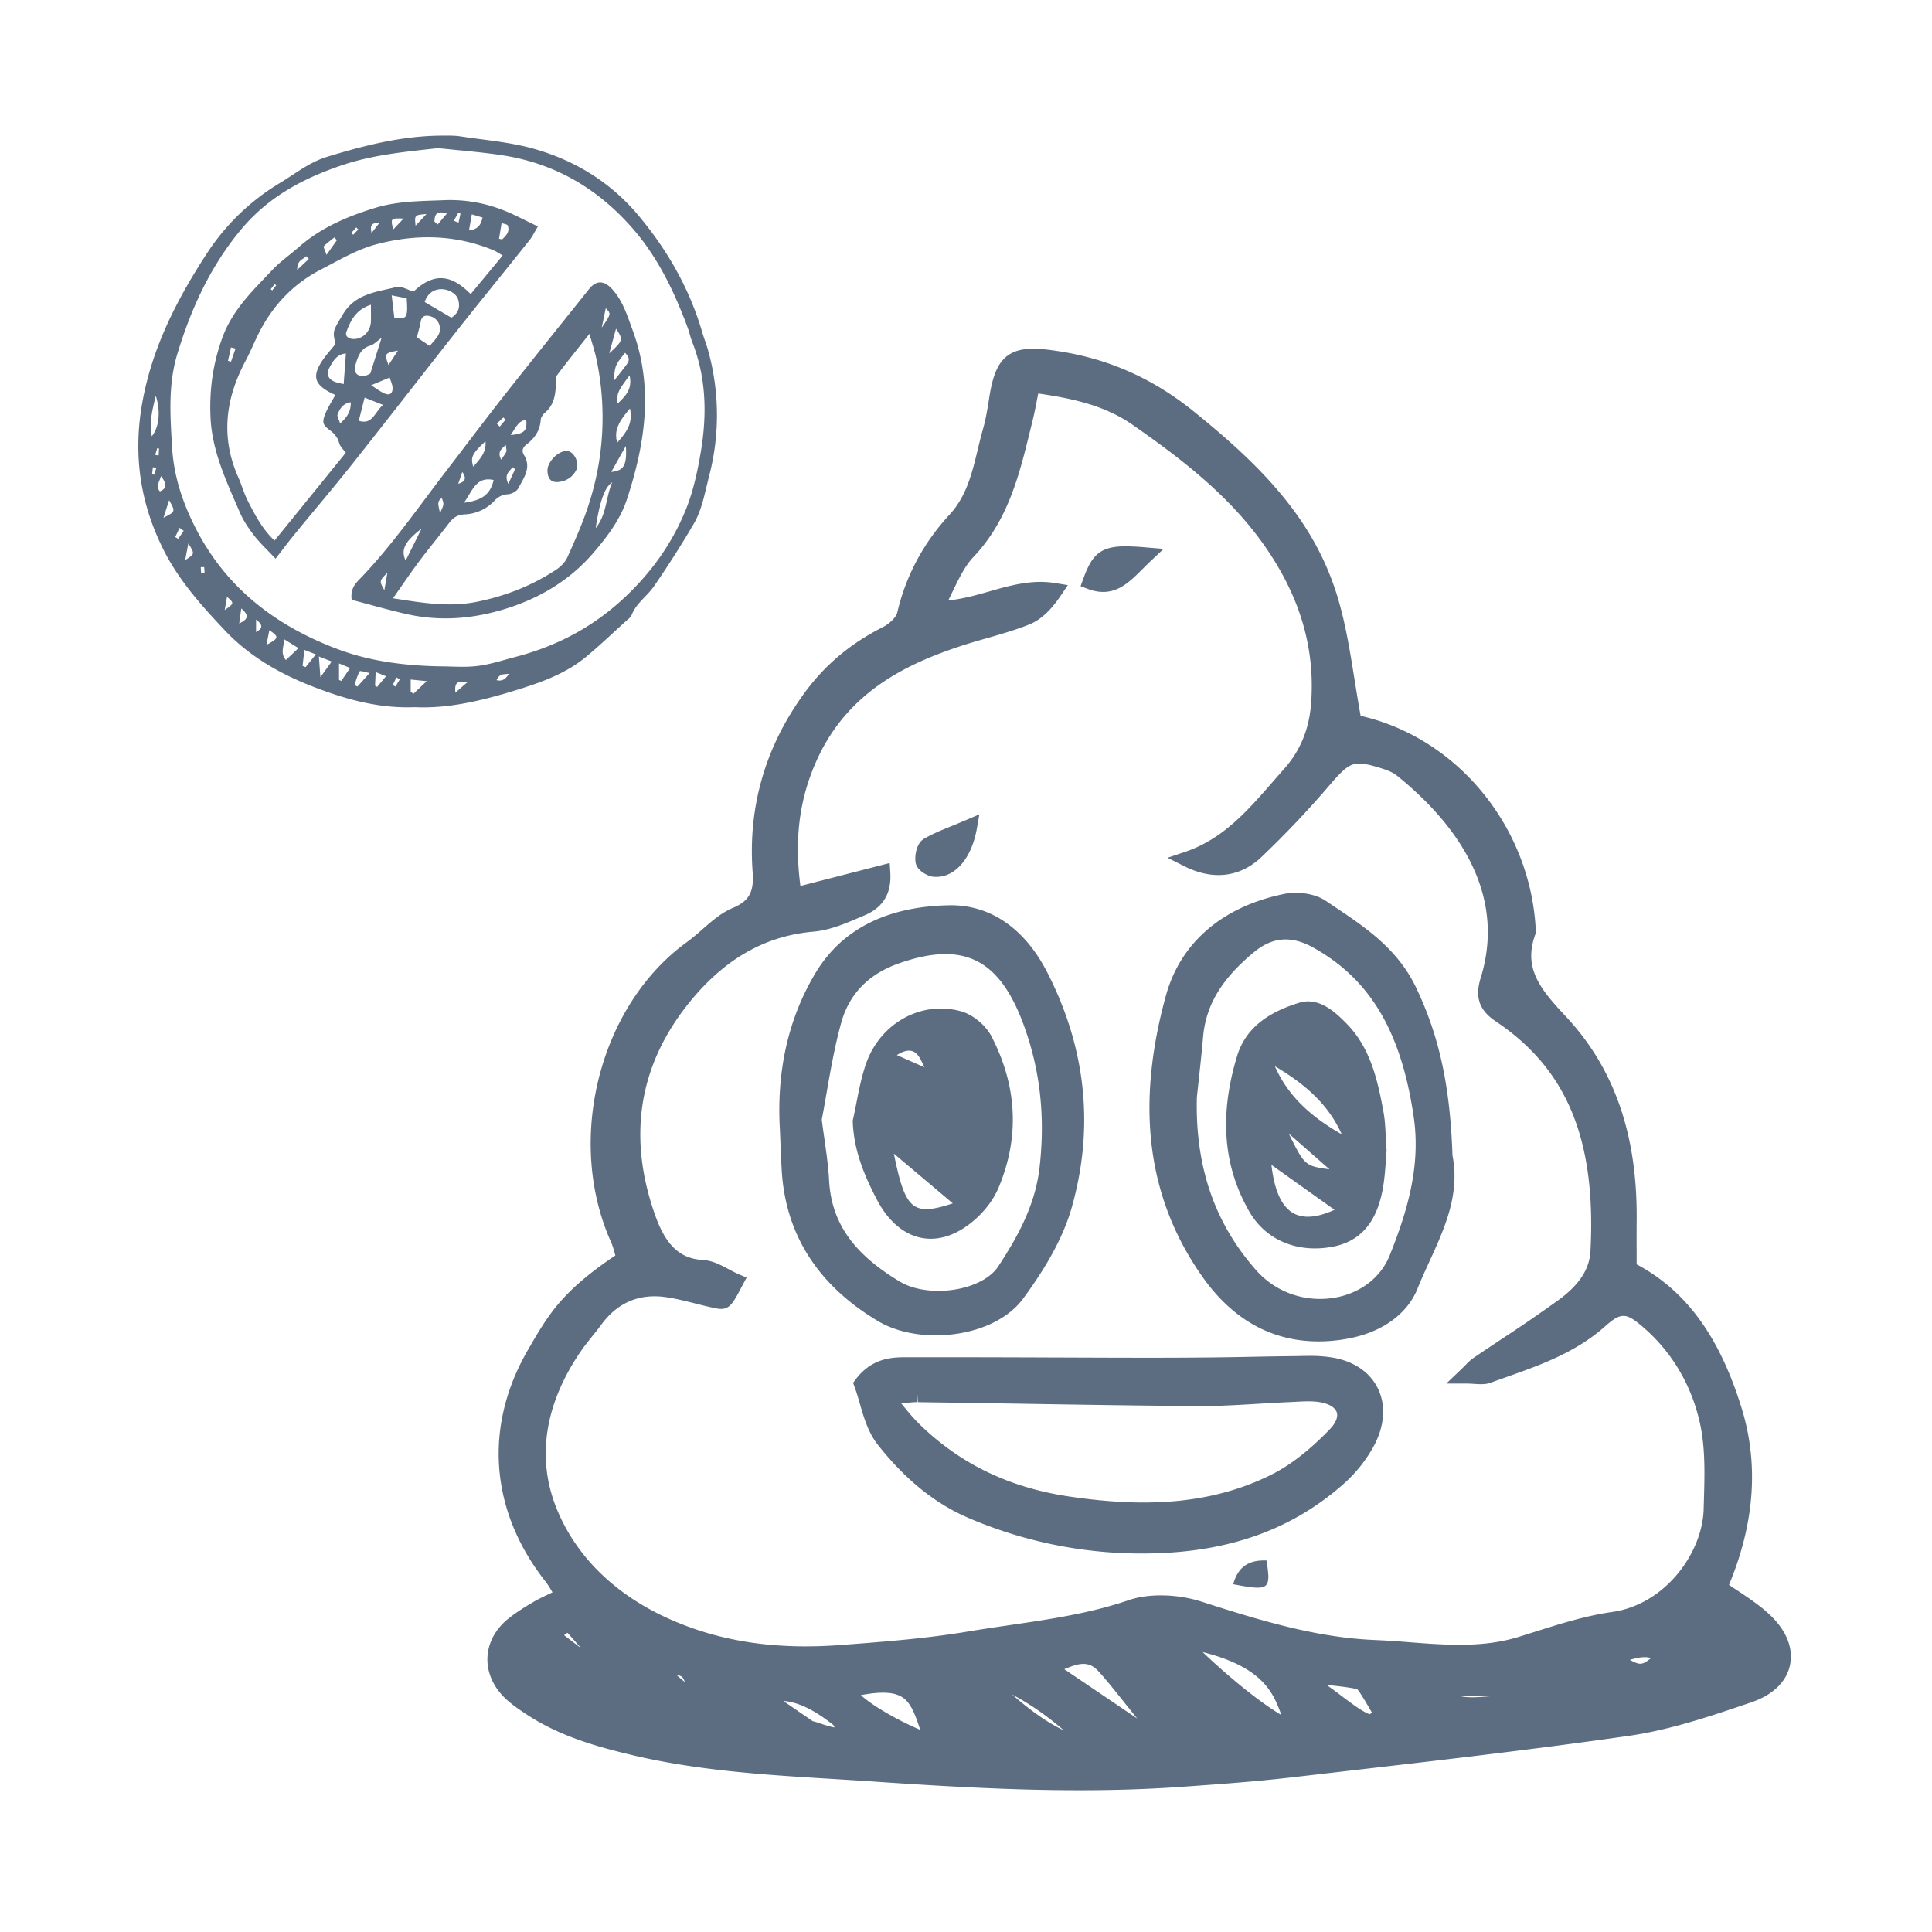<svg width="100" height="100" viewBox="0 0 100 100" xmlns="http://www.w3.org/2000/svg"><title>values-no-bullshit</title><g fill="#5D6D81" fill-rule="evenodd"><path d="M30.084 85.316l-.888-.68.18-.124.708.804zm47.186 2.45c-.001.007-.005.016-.008.025-.11.006-.222.015-.334.023-.476.034-.96.082-1.472-.048h1.814zm-36.728.275c1.049.065 2.087.848 2.587 1.241.029.05.051.094.067.13-.222-.034-.526-.135-.74-.207a3.42 3.42 0 0 0-.386-.116l-1.528-1.048zm38.945-3.593l-.886.279c-.909.277-1.885.407-3.07.407-.851 0-1.723-.067-2.566-.132a45.859 45.859 0 0 0-1.809-.116c-2.968-.123-5.814-.97-8.96-1.984-1.24-.399-2.725-.438-3.773-.079-2 .686-4.105.992-6.14 1.29-.72.105-1.438.21-2.156.33-2.148.363-4.37.533-6.523.696l-.068.005c-3.342.255-6.182-.163-8.77-1.293-2.823-1.231-4.863-3.182-5.903-5.64-1.416-3.347-.125-6.35 1.21-8.283.184-.268.387-.52.591-.775.156-.194.312-.388.46-.59.715-.972 1.64-1.466 2.747-1.466.175 0 .356.01.539.036.52.069 1.03.199 1.568.333.334.085.67.17 1.01.239.131.028.235.045.325.045.476 0 .644-.32 1.121-1.228l.209-.394-.404-.173c-.176-.075-.346-.167-.518-.258-.418-.224-.851-.452-1.332-.48-1.179-.063-1.915-.746-2.465-2.28-1.47-4.105-.865-7.841 1.8-11.104 1.808-2.212 3.894-3.393 6.377-3.61.848-.073 1.655-.418 2.432-.753l.214-.09c.969-.413 1.406-1.141 1.334-2.224l-.03-.486-4.622 1.188c-.324-2.473-.043-4.572.874-6.57 1.625-3.538 4.701-4.955 7.498-5.873.432-.14.868-.267 1.307-.39.718-.207 1.46-.42 2.17-.704.753-.299 1.295-1.002 1.634-1.505l.359-.529-.622-.103a4.87 4.87 0 0 0-.798-.066c-.914 0-1.793.25-2.64.492-.679.192-1.372.39-2.13.469.08-.16.157-.317.231-.473.344-.71.642-1.323 1.073-1.777 1.798-1.893 2.38-4.27 2.943-6.574l.11-.446c.093-.373.167-.75.246-1.163.017-.092.036-.183.055-.278 1.748.254 3.432.605 4.894 1.627 2.267 1.584 4.842 3.494 6.704 6.09 1.908 2.66 2.735 5.37 2.529 8.283-.096 1.356-.555 2.479-1.402 3.431-.195.22-.389.442-.583.665-1.327 1.522-2.58 2.961-4.527 3.624l-.922.31.87.438c1.471.743 2.878.577 3.984-.469a50.458 50.458 0 0 0 3.595-3.798c.714-.832 1.015-1.047 1.468-1.047.246 0 .567.065 1.04.211.345.107.676.22.907.405 2.77 2.232 5.773 5.86 4.345 10.474-.31 1.006-.078 1.681.78 2.254 3.69 2.468 5.202 6.133 4.901 11.883-.048.942-.573 1.748-1.65 2.537a79.06 79.06 0 0 1-2.939 2.017c-.495.33-.99.66-1.482.995a2.31 2.31 0 0 0-.366.326c-.076.077-.168.17-.288.284l-.737.705h1.007c.176 0 .33.01.465.02.345.022.594.02.806-.057.274-.1.552-.198.828-.297 1.762-.624 3.58-1.27 5.099-2.614.845-.751 1.097-.741 2.004.048 1.504 1.304 2.52 3.049 2.94 5.047.262 1.246.222 2.606.184 3.918l-.012.435c-.062 2.26-1.984 4.938-4.747 5.324-1.346.19-2.668.608-3.947 1.011zM56.72 86.372c.264.226 1.023 1.18 1.635 1.948l.504.63c-.458-.312-.985-.667-1.518-1.029l-2.254-1.524c.668-.28 1.159-.429 1.633-.025zm-1.665 3.186c-.95-.442-1.864-1.151-2.67-1.85.926.483 1.871 1.15 2.67 1.85zm11.234-.884a1.6 1.6 0 0 0 .037.098c-1.27-.758-2.892-2.13-4.076-3.26 3.138.782 3.651 2.14 4.04 3.162zm3.958-1.247c.15.163.487.743.655 1.03l.112.194c-.046.03-.094.062-.13.078-.39-.15-.939-.565-1.471-.967-.257-.195-.51-.382-.748-.549.528.052 1.069.109 1.582.214zm-34.8-.36l-.41-.351c.21.009.313.06.41.35zm12.185 2.47c-1.082-.461-2.39-1.182-3.074-1.797.44-.083.813-.126 1.132-.126 1.22 0 1.492.559 1.942 1.923zm37.824-3.713c-.482.386-.587.356-1.096.09.408-.116.779-.196 1.096-.09zm6-2.381c-.475-.419-1.008-.772-1.523-1.116a37.915 37.915 0 0 1-.44-.294c1.32-3.173 1.546-6.235.665-9.109-1.143-3.73-2.878-6.115-5.446-7.482v-.683a128.2 128.2 0 0 1 .002-1.69c.027-4.381-1.177-7.805-3.681-10.474-1.353-1.44-2.194-2.513-1.563-4.236l.028-.079-.004-.083c-.24-5.356-4.039-10.003-9.068-11.145-.116-.641-.215-1.262-.313-1.869-.238-1.486-.464-2.89-.87-4.247-1.193-3.975-3.849-6.732-7.47-9.652-2.172-1.752-4.552-2.783-7.273-3.148a7.54 7.54 0 0 0-1.033-.085c-1.548 0-1.997.898-2.251 2.446l-.034.219c-.083.507-.16.988-.293 1.454a24.7 24.7 0 0 0-.276 1.082c-.303 1.252-.587 2.434-1.467 3.387-1.354 1.468-2.266 3.177-2.705 5.075-.054.228-.397.57-.754.75-1.676.848-3.007 1.97-4.064 3.426-2.009 2.76-2.907 5.86-2.669 9.212.07.92-.072 1.495-1.007 1.886-.605.25-1.108.693-1.596 1.119a10.84 10.84 0 0 1-.774.639c-4.55 3.273-6.322 10.244-3.952 15.538.089.2.152.43.213.654.004.014.01.029.013.043-2.762 1.86-3.451 3.041-4.476 4.806l-.037.063c-2.31 3.966-1.987 8.342.891 12.002.118.15.216.314.344.525a.738.738 0 0 0 .024.041l-.11.054c-.33.155-.601.284-.865.437-.413.243-.892.534-1.322.88-.657.533-1.038 1.244-1.07 1.999-.032.762.293 1.513.917 2.114.357.343.786.622 1.13.85 1.75 1.15 3.727 1.682 5.442 2.09 3.413.811 6.929 1.026 10.328 1.234.73.044 1.458.088 2.186.138 3.949.27 7.268.449 10.63.449 1.914 0 3.672-.059 5.393-.183 1.861-.132 3.788-.27 5.677-.492l3.091-.357c4.695-.543 9.55-1.105 14.307-1.787 2.106-.304 4.175-1.005 6.175-1.683l.131-.045c1.133-.382 1.851-1.081 2.02-1.968.176-.913-.25-1.874-1.202-2.705z"/><path d="M47.485 72.168l.027.408c1.719.024 3.435.05 5.153.078 3.1.052 6.199.101 9.299.125l.178.001c1.004 0 2.02-.062 3.004-.121a92.898 92.898 0 0 1 1.585-.086l.314-.015c.383-.02.767-.043 1.144.001.531.062.906.264 1 .54.082.237-.05.56-.362.883-1.04 1.08-2.064 1.873-3.043 2.357-1.94.964-4.096 1.43-6.59 1.43-1.15 0-2.388-.097-3.781-.3-3.172-.458-5.752-1.708-7.887-3.818-.261-.258-.502-.552-.806-.922l-.07-.086a.07.07 0 0 1 .02-.003c.339-.038.585-.066.815-.066v-.406zm21.481-1.902a7.165 7.165 0 0 0-1.21-.086c-.195 0-.387.004-.581.01l-.367.005c-.795.008-1.59.023-2.384.04-3.173.062-6.347.04-9.522.03-2.067-.008-4.135-.015-6.203-.015l-1.76.001c-.707 0-1.776 0-2.647 1.142l-.137.182.079.215c.097.26.18.549.265.844.204.708.438 1.511.921 2.126 1.44 1.827 2.991 3.08 4.747 3.825a22.685 22.685 0 0 0 9.824 1.806c3.857-.144 6.978-1.31 9.537-3.569a7.265 7.265 0 0 0 1.624-2.056c.521-1.02.58-2.046.17-2.895-.413-.85-1.251-1.419-2.356-1.605zm2.967-5.291c-.545 1.37-1.957 2.257-3.6 2.257a4.39 4.39 0 0 1-3.273-1.44c-2.187-2.45-3.204-5.406-3.11-9.002l.105-.971c.076-.71.155-1.42.215-2.13.141-1.655.954-3.014 2.635-4.404.536-.443 1.071-.658 1.633-.658.459 0 .93.137 1.445.424 2.947 1.646 4.548 4.352 5.193 8.778.376 2.59-.374 4.966-1.243 7.146m3.247-5.166c-.12-3.6-.69-6.21-1.901-8.728-.96-1.99-2.648-3.113-4.283-4.201l-.384-.26c-.53-.355-1.418-.499-2.117-.356-3.208.649-5.391 2.52-6.147 5.265-1.572 5.705-.972 10.443 1.837 14.482 1.575 2.27 3.616 3.42 6.065 3.42.488 0 .997-.047 1.513-.143 1.766-.324 3.083-1.27 3.612-2.598.188-.47.4-.934.615-1.403.78-1.705 1.588-3.47 1.19-5.478m-23.517 5.748c-.496.751-1.738 1.257-3.09 1.257-.77 0-1.472-.167-1.982-.47-2.432-1.45-3.568-3.078-3.679-5.278-.036-.67-.128-1.318-.233-2.068a82.684 82.684 0 0 1-.145-1.046c.088-.447.168-.914.252-1.395.206-1.186.423-2.414.754-3.617.41-1.48 1.402-2.511 2.953-3.063.932-.331 1.731-.493 2.445-.493 1.894 0 3.155 1.166 4.089 3.78.82 2.297 1.076 4.672.78 7.266-.228 1.984-1.166 3.637-2.144 5.127m-3.244 3.56c1.938 0 3.677-.728 4.537-1.9.825-1.125 1.981-2.835 2.511-4.698 1.18-4.15.755-8.253-1.264-12.193-1.146-2.238-2.895-3.47-4.986-3.47-3.29.04-5.654 1.232-7.027 3.539-1.385 2.327-1.999 5.04-1.823 8.055l.028.681c.02.487.04.977.068 1.463.201 3.311 1.874 5.93 4.978 7.783.796.477 1.855.74 2.978.74m-.112-23.735c.052.005.104.006.153.006 1.006 0 1.832-.98 2.102-2.5l.132-.738-.677.29c-.274.119-.525.22-.757.315-.564.229-1.008.41-1.438.664-.382.224-.486.859-.433 1.214.057.431.627.716.918.749m8.791-14.744c.855 0 1.436-.581 2.05-1.196.132-.131.269-.267.414-.405l.667-.628-.903-.075a12.953 12.953 0 0 0-1.08-.057c-1.345 0-1.744.495-2.176 1.681l-.139.382.375.142c.276.105.536.156.792.156m6.732 51.361c1.874.356 1.96.29 1.726-1.228-.874-.034-1.464.282-1.725 1.228"/><path d="M65.987 55.187c1.446.858 2.732 1.889 3.461 3.523-1.476-.84-2.746-1.895-3.46-3.523m.719 3.487c.656.574 1.312 1.151 2.109 1.852-1.278-.185-1.278-.185-2.11-1.852m-.898 1.618c1.123.802 2.179 1.553 3.267 2.327-1.938.881-2.981.152-3.267-2.327m1.423-8.386c-1.404.437-2.724 1.178-3.203 2.764-.833 2.759-.843 5.475.64 8.048.841 1.458 2.453 2.14 4.253 1.823 1.423-.253 2.297-1.18 2.635-2.917.148-.76.164-1.54.215-2.062-.061-.835-.055-1.427-.159-1.996-.303-1.66-.676-3.313-1.894-4.566-.674-.695-1.499-1.404-2.487-1.094m-20.964 7.806c1.073.905 1.949 1.643 3.05 2.574-2.082.686-2.463.33-3.05-2.574m1.58-4.473c-.407-.177-.814-.358-1.425-.629.988-.623 1.187.173 1.426.629m1.914-2.889c-2.042-.583-4.17.587-4.915 2.65-.347.96-.481 2.002-.71 3.007.046 1.52.59 2.824 1.259 4.1 1.189 2.264 3.274 2.671 5.156.937.46-.42.878-.97 1.122-1.544 1.133-2.67.958-5.334-.363-7.873-.293-.561-.953-1.107-1.55-1.277m-13.5-28.885c-.163.947-.37 1.91-.718 2.798-.752 1.915-1.947 3.536-3.468 4.894-1.565 1.397-3.374 2.318-5.381 2.841-.656.171-1.31.39-1.978.473-.666.081-1.35.018-2.027.018-1.799-.042-3.586-.267-5.271-.912-3.115-1.185-5.675-3.105-7.266-6.19-.684-1.325-1.157-2.721-1.245-4.232-.095-1.613-.211-3.227.263-4.805.713-2.365 1.718-4.563 3.31-6.474 1.413-1.693 3.224-2.65 5.232-3.326 1.558-.526 3.176-.684 4.788-.863.168-.017.341-.003.51.014.989.105 1.981.182 2.964.333 2.693.408 4.925 1.686 6.746 3.761 1.323 1.509 2.169 3.276 2.864 5.139.094.255.15.527.249.779.737 1.871.763 3.806.428 5.752m-10.556 11.74c.142-.37.422-.291.647-.334-.149.214-.3.417-.647.334m-2.134.644c-.058-.554.135-.615.616-.533-.233.2-.37.32-.616.533m-2.166.055a3.62 3.62 0 0 1-.147-.093v-.638c.246.024.46.047.83.082-.3.284-.492.467-.683.65m-.934-.368l-.142-.08c.066-.13.126-.262.19-.394.058.033.118.065.175.099l-.223.375m-.949.018l-.108-.062c.008-.22.02-.439.032-.706l.536.214c-.184.222-.324.387-.46.554m-1.02-.019c-.05-.026-.102-.054-.155-.08.085-.24.147-.49.272-.708.025-.044.27.042.513.086l-.63.702m-.833-.294l-.121-.047v-.856l.573.236c-.173.254-.314.46-.452.667m-1.085-.194c-.035-.46-.054-.737-.078-1.069l.664.262-.586.807m-.767-.517l-.156-.066.094-.826c.236.092.362.143.592.232l-.53.66m-1.02-.37c-.288-.346-.12-.647-.083-1.07.278.173.453.28.734.456l-.65.614m-1.007-.782c.047-.244.097-.487.149-.758.511.339.504.411-.149.758m-.538-.663v-.648c.409.314.306.47 0 .648m-.871-.443c.028-.219.059-.439.106-.779.521.437.219.606-.106.78m-.752-.7l.12-.683c.378.334.378.334-.12.683m-1.22-1.893c-.005-.11-.013-.217-.02-.324.059-.003.12-.004.178-.005.008.103.02.207.014.31 0 .008-.11.011-.171.019m-.828-.69l.164-.863c.341.543.341.543-.164.862m-.36-1.1l-.154-.094.225-.475c.07.052.14.102.212.153l-.283.416m-.762-1.093c.09-.278.18-.554.291-.907.335.59.335.59-.291.907m-.132-2.156c.311.404.325.625-.053.793-.239-.27-.028-.458.053-.793m-.354-.067a3.164 3.164 0 0 0-.105-.026l.045-.363c.059.01.12.02.18.027l-.12.362m.257-1.357l-.023.363c-.058-.012-.116-.024-.173-.034.033-.116.068-.23.102-.344a.736.736 0 0 1 .094.015m-.168-2.727c.26.807.173 1.618-.205 2.09-.144-.714.026-1.37.205-2.09m28.283-3.293c-.655-2.243-1.78-4.213-3.255-5.99-1.458-1.76-3.318-2.897-5.454-3.504-1.23-.348-2.527-.45-3.796-.643-.332-.052-.677-.042-1.014-.04-2.033.015-3.98.51-5.91 1.101-.907.278-1.631.87-2.422 1.346a11.645 11.645 0 0 0-3.785 3.646c-1.536 2.357-2.825 4.845-3.34 7.696-.49 2.697-.126 5.228 1.097 7.656.801 1.591 1.969 2.889 3.164 4.156 1.298 1.379 2.912 2.287 4.654 2.953 1.647.63 3.325 1.104 5.195 1.03 1.709.08 3.434-.33 5.136-.853 1.329-.406 2.648-.861 3.744-1.774.714-.595 1.388-1.242 2.08-1.867.089-.08.21-.16.248-.267.24-.627.81-.982 1.164-1.503a52.905 52.905 0 0 0 2.059-3.232c.432-.749.573-1.619.79-2.458a12.486 12.486 0 0 0-.037-6.463c-.089-.335-.22-.658-.318-.99"/><path d="M17.605 21.918c-.07-.225-.167-.373-.131-.467.111-.292.274-.568.682-.63.007.463-.174.764-.551 1.097m.299-3.62l-.116 1.583c-.151-.04-.341-.065-.508-.14-.287-.131-.398-.387-.249-.669.188-.356.39-.738.873-.774M14.21 27.98c-.643-.605-1.005-1.327-1.373-2.033-.204-.394-.322-.833-.503-1.24-.924-2.08-.665-4.077.377-6.03.278-.52.494-1.08.772-1.602.728-1.363 1.76-2.419 3.124-3.122.951-.49 1.87-1.049 2.92-1.32 2.036-.527 4.038-.492 6 .314.15.062.286.158.493.275-.575.695-1.116 1.344-1.657 2-.904-.911-1.81-1.219-2.957-.13-.298-.084-.632-.3-.895-.234-1.006.258-2.116.332-2.754 1.4-.526.88-.551.864-.392 1.547-.248.314-.519.6-.725.927-.467.741-.352 1.142.404 1.56.098.055.203.1.311.153-.18.333-.369.62-.5.935-.209.496-.154.615.264.924.129.095.24.225.328.36.078.122.098.282.17.409.072.124.176.226.282.36l-3.69 4.547m-2.253-9.998c.078.02.155.04.233.062l-.232.674a5.217 5.217 0 0 0-.157-.041l.156-.695m2.26-3.277l.08.066-.208.26c-.026-.02-.05-.041-.076-.063l.205-.263m1.629-1.446c.045.049.09.096.138.144l-.6.564c-.01-.534.32-.526.462-.708m.915-.513c.164-.17.362-.307.547-.458.043.049.086.097.129.143-.15.214-.3.428-.537.76-.083-.252-.172-.412-.139-.445m1.676-.976c.034.035.07.07.107.105-.086.092-.174.183-.26.277-.034-.033-.066-.065-.1-.095l.253-.287m1.183-.21l-.388.498c-.091-.394.007-.55.388-.498m1.27-.25l-.537.569c-.14-.586-.14-.586.536-.568m1.185-.233c-.244.262-.379.405-.564.602-.056-.551-.056-.551.564-.602m1.056-.023c-.185.217-.33.39-.475.562l-.168-.148c.014-.319.066-.6.643-.414m.59-.041c.004-.01.114.034.114.041-.03.156-.067.31-.1.465l-.241-.092c.074-.139.147-.279.227-.414m.702.08c.218.065.367.112.554.165-.087.36-.213.612-.7.66.052-.292.093-.534.146-.824m1.542.447c.135.055.295.067.318.133.12.328-.097.522-.29.718a3.795 3.795 0 0 1-.163-.037l.135-.814m-2.6 4.901c-.517-.3-.945-.554-1.382-.81.127-.398.425-.65.826-.665.383-.014.797.215.897.513.149.444-.016.762-.342.962m-.693.933c-.11.181-.266.334-.428.53a97.192 97.192 0 0 0-.664-.445c.081-.325.152-.555.194-.793.056-.341.27-.37.527-.29a.67.67 0 0 1 .37.998m-2.26-.94l-.135-1.148.777.152c.066 1.022.018 1.098-.642.995m-.3 2.458c-.218-.593-.2-.621.49-.746l-.49.746m-.24 1.458c-.205-.096-.39-.239-.66-.41l.96-.4c.06.198.138.35.148.509.023.326-.15.444-.448.301m-1.298 1.43c.09-.363.183-.728.302-1.2l.95.375c-.45.413-.549 1.044-1.252.824m-.171-2.902c.13-.424.26-.845.767-.99.188-.055.343-.23.583-.398-.199.629-.367 1.157-.582 1.842-.026.01-.154.1-.293.121-.394.056-.594-.18-.475-.575m-.472-1.693c.216-.6.504-1.167 1.271-1.41 0 .34.007.604-.001.868-.019.52-.433.924-.922.904-.226-.009-.426-.142-.348-.362m5.793-.155c1.221-1.544 2.466-3.067 3.691-4.605.146-.183.246-.402.43-.704-.694-.327-1.285-.657-1.914-.887a7.485 7.485 0 0 0-2.924-.473c-1.211.05-2.425.04-3.602.404-1.427.44-2.784 1.013-3.932 2.02-.46.405-.97.756-1.387 1.2-.983 1.045-2.028 2.022-2.561 3.46-.502 1.36-.69 2.729-.626 4.152.079 1.78.839 3.35 1.523 4.937.184.428.457.823.74 1.193.296.38.65.708 1.104 1.19.404-.521.693-.908.997-1.279.98-1.197 1.985-2.375 2.947-3.586 1.85-2.331 3.67-4.686 5.514-7.022m8.224 5.886c-.154-.587.005-1.008.66-1.769.177.798-.222 1.267-.66 1.77m-.304 1.51c.248-.447.47-.84.755-1.345.055 1.004-.1 1.277-.755 1.346m-.808 2.91c.192-1.332.463-2.133.856-2.373-.346.794-.27 1.627-.856 2.373m-.38-1.168c-.296.914-.692 1.798-1.086 2.674-.112.253-.345.487-.578.641-1.256.831-2.625 1.362-4.097 1.662-1.44.293-2.831.057-4.35-.18.493-.7.913-1.325 1.363-1.924.5-.67 1.038-1.312 1.545-1.978.206-.272.433-.42.787-.44a2.241 2.241 0 0 0 1.56-.711.979.979 0 0 1 .696-.33c.19-.014.455-.155.539-.318.274-.529.692-1.06.288-1.717-.155-.25-.024-.427.164-.57.409-.316.667-.709.704-1.25.009-.125.111-.275.211-.36.459-.386.558-.906.571-1.47.007-.166-.013-.376.073-.492.51-.683 1.05-1.345 1.667-2.126.147.527.282.915.363 1.316a14.516 14.516 0 0 1-.42 7.573m-10.558 4.378c-.267-.479-.267-.479.155-.9l-.155.9m1.926-3.188c-.267.535-.531 1.07-.824 1.656-.258-.556-.063-.971.824-1.656m1.048-1.578c.12.323.12.323-.098.78-.05-.357-.2-.602.098-.78m1.059-1.35c.294.4.04.53-.21.609l.21-.61m1.2-1.59c.05.574-.27.901-.633 1.315-.15-.495-.056-.673.633-1.314m.422 2.004c-.167.724-.573 1.054-1.538 1.175.444-.61.63-1.38 1.538-1.175m.502-3.237l.114.115c-.1.119-.2.237-.3.358a17.77 17.77 0 0 1-.151-.157l.337-.316m.15 1.78c-.052.123-.145.225-.262.401-.2-.393-.01-.535.244-.76.013.182.047.285.017.358m.328.797l.133.095c-.101.222-.204.442-.35.766-.242-.492.065-.646.217-.861m.707-2.459c.054.568-.078.72-.805.794.273-.384.386-.738.805-.794m4.118-5.772c.283.288.283.288-.208 1.006l.208-1.006m.53 1.062c.384.572.377.599-.35 1.275l.35-1.275m.585 1.801c-.194.275-.41.534-.701.908.065-.813.065-.813.584-1.462.165.169.271.334.117.554m-.527 2.096c-.005-.582.031-.663.644-1.48.162.725-.227 1.084-.644 1.48m-.291-5.982c-.412-.43-.808-.414-1.163.033-1.474 1.846-2.955 3.684-4.418 5.54-1.004 1.275-1.978 2.58-2.969 3.867-1.471 1.91-2.84 3.908-4.52 5.64-.247.253-.444.524-.378 1.037.975.252 1.927.533 2.894.747 1.8.395 3.583.216 5.313-.362 1.657-.555 3.13-1.452 4.303-2.817.718-.834 1.395-1.732 1.736-2.77.943-2.87 1.391-5.794.298-8.749-.283-.763-.516-1.559-1.096-2.166"/><path d="M29.36 23.343c-.46-.028-1.044.564-1.025 1.037.016.441.229.63.649.559.378-.065.67-.266.845-.616.179-.357-.115-.956-.47-.98"/></g></svg>